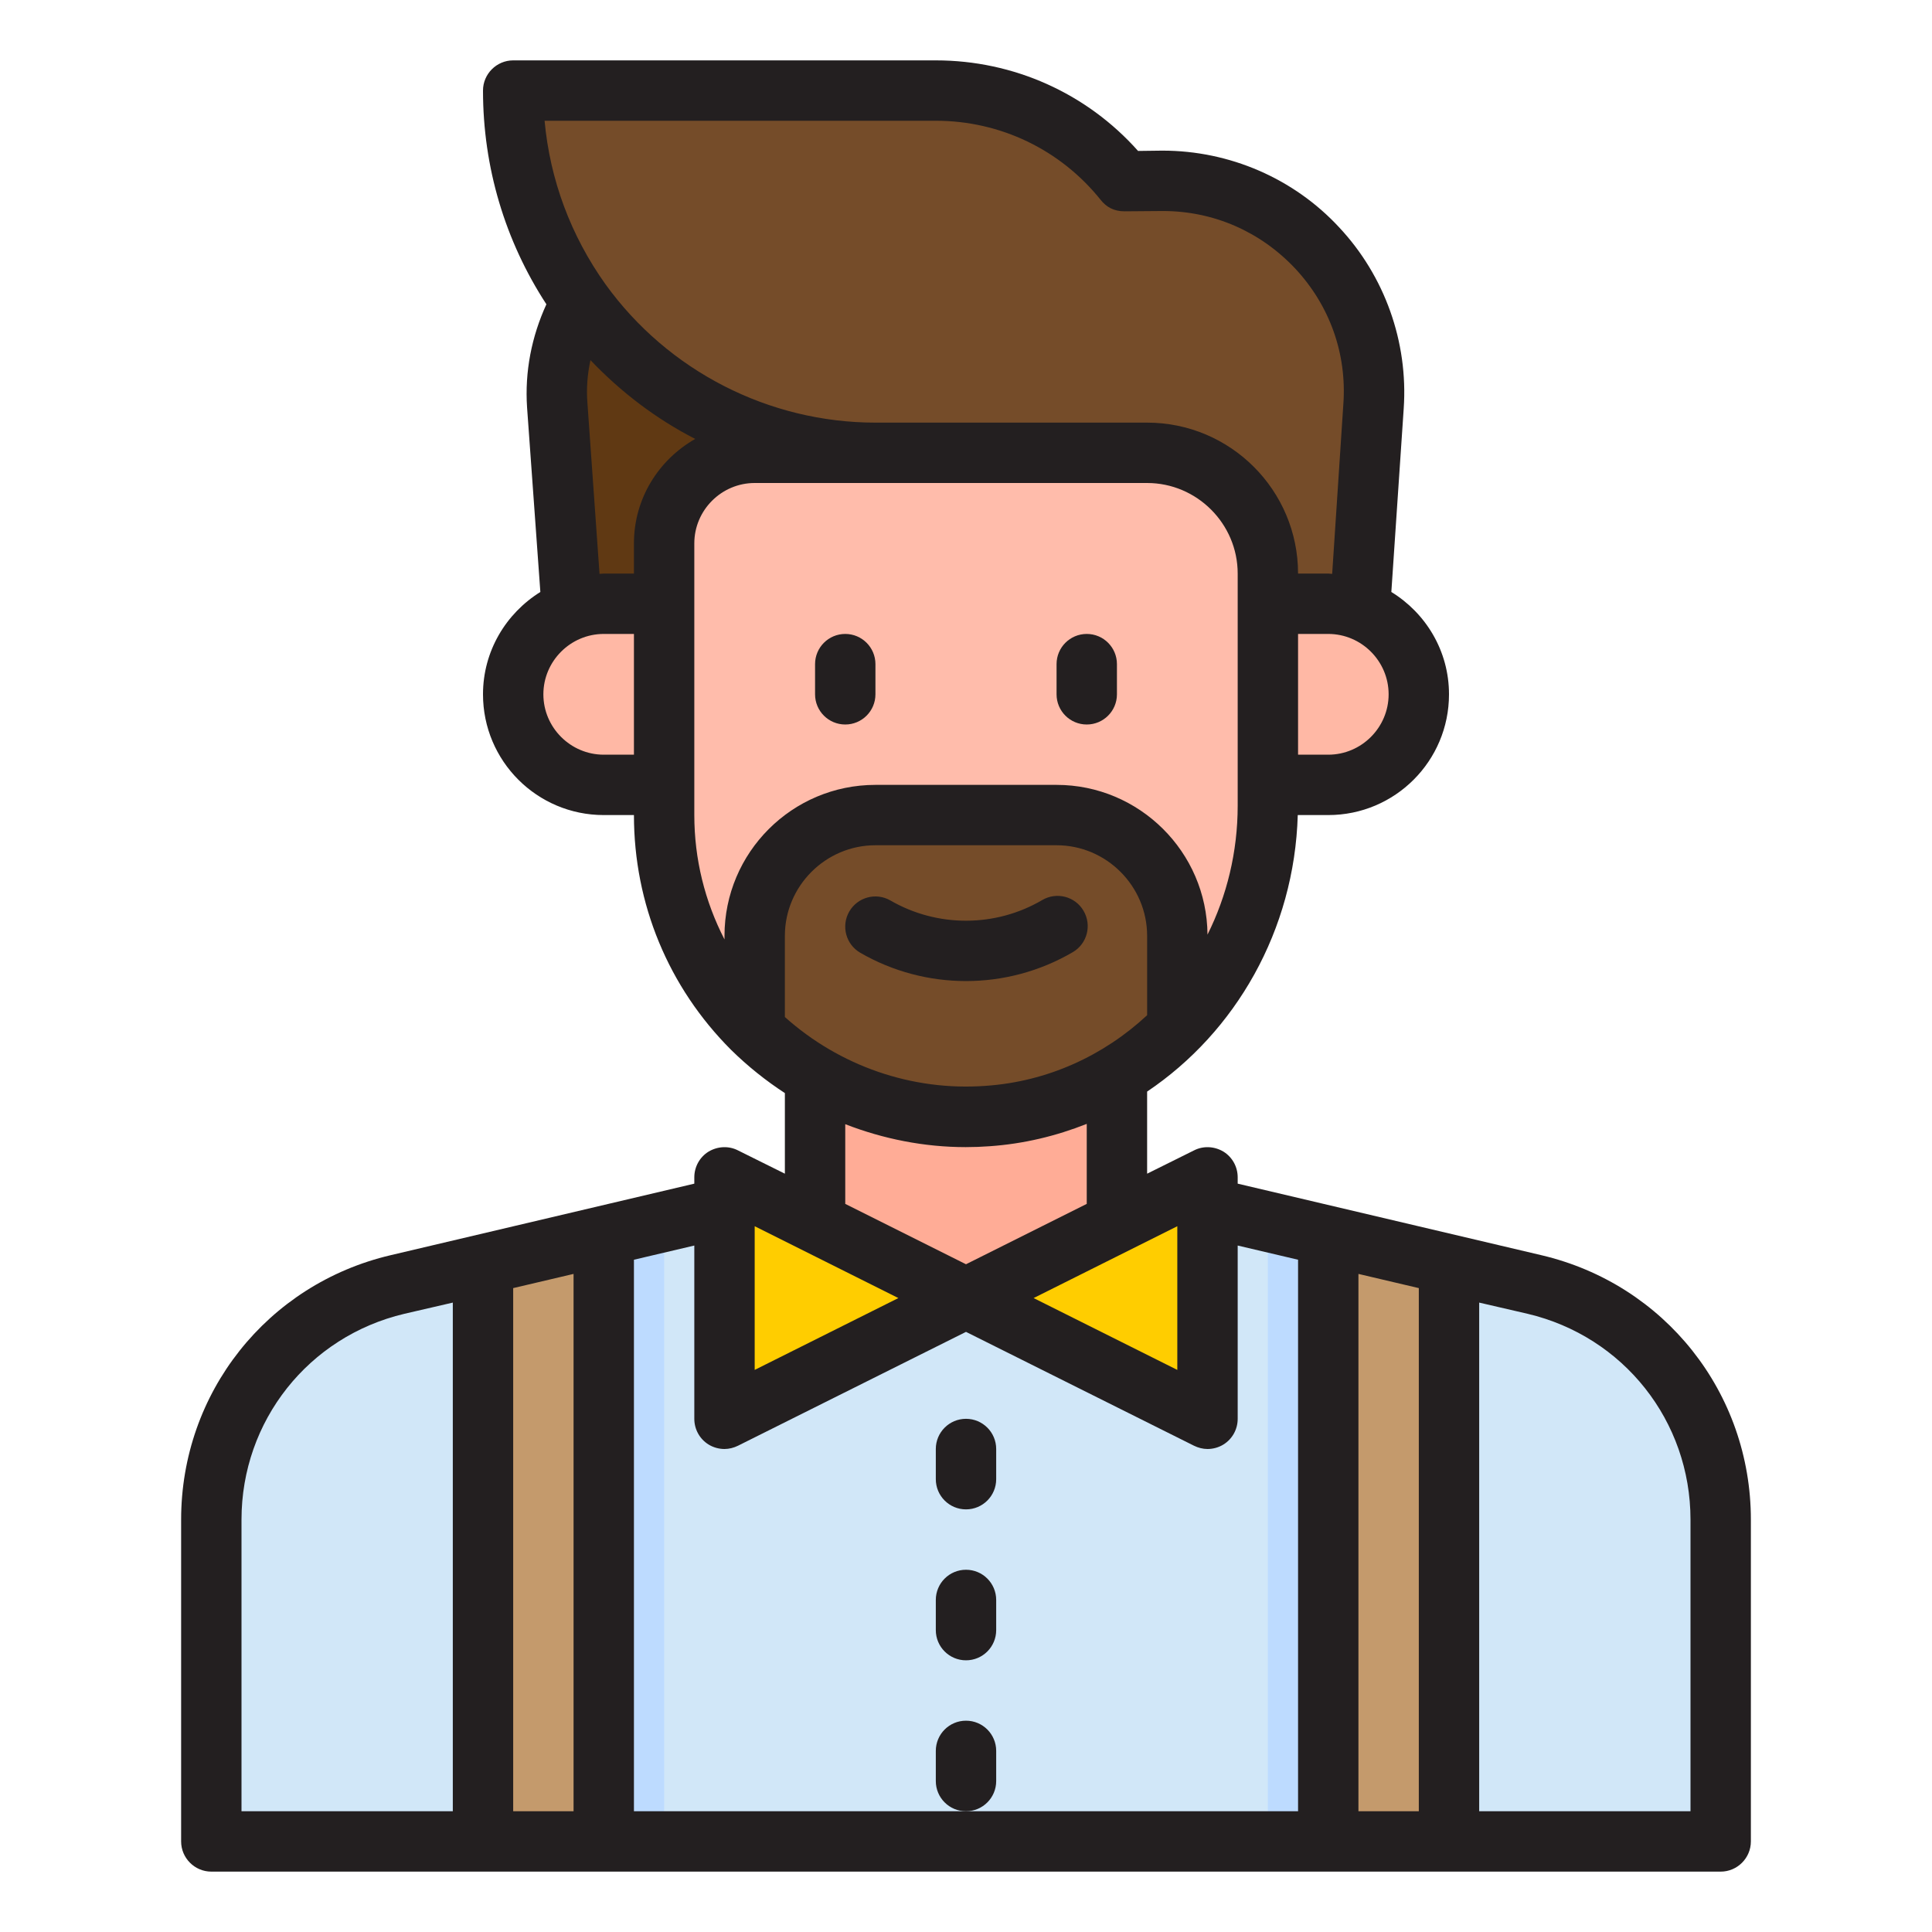 <?xml version="1.0" encoding="UTF-8"?><svg id="Layer_3" xmlns="http://www.w3.org/2000/svg" viewBox="0 0 64 64"><path d="m42,19v7.69c0,2.82-1.14,5.45-3,7.34-1.63,1.67-3.81,2.77-6.28,2.94-3.01.22-5.75-.91-7.72-2.84-.02-.02-.05-.04-.07-.06-1.81-1.81-2.93-4.31-2.93-7.07v-9c0-1.66,1.34-3,3-3h13c2.21,0,4,1.79,4,4Z" style="fill:#ffbcab;"/><rect x="27" y="34" width="10" height="11" style="fill:#ffac96;"/><path d="m35,27h-6c-2.209,0-4,1.791-4,4v3.133c1.966,1.929,4.714,3.054,7.72,2.837,2.471-.168,4.651-1.273,6.28-2.935v-3.035c0-2.209-1.791-4-4-4Z" style="fill:#754c29;"/><path d="m42,19v1h2c.371,0,.722.076,1.05.199l.45-6.739c.28-4.05-2.94-7.48-7-7.47l-1.26.01c-1.46-1.83-3.71-3-6.24-3h-14c0,2.62.83,5.03,2.25,7,2.18,3.03,5.73,5,9.75,5h9c2.209,0,4,1.791,4,4Z" style="fill:#754c29;"/><path d="m29,15c-4.02,0-7.57-1.97-9.75-5-.58,1-.88,2.18-.79,3.43l.48,6.77c.33-.13.69-.2,1.06-.2h2v-2c0-1.66,1.34-3,3-3h4" style="fill:#603913;"/><polygon points="40 40 40 47 32 43 24 47 24 40 20 40.941 20 61 44 61 44 40.941 40 40" style="fill:#d1e7f8;"/><polygon points="42 40.471 42 61 44 61 44 40.941 42 40.471" style="fill:#bddbff;"/><polygon points="22 40.471 22 61 20 61 20 40.941 22 40.471" style="fill:#bddbff;"/><path d="m13.168,42.549c-3.614.85-6.168,4.075-6.168,7.787v10.664h9v-19.118l-2.832.666Z" style="fill:#d1e7f8;"/><polygon points="44 40.941 44 61 48 61 48 41.882 44 40.941" style="fill:#c49a6c;"/><polygon points="16 41.882 16 61 20 61 20 40.941 16 41.882" style="fill:#c49a6c;"/><path d="m50.832,42.549l-2.832-.666v19.118h9v-10.664c0-3.712-2.554-6.937-6.168-7.787Z" style="fill:#d1e7f8;"/><polygon points="40 40 40 39 32 43 40 47 40 40" style="fill:#ffcd00;"/><polygon points="32 43 24 39 24 40 24 47 32 43" style="fill:#ffcd00;"/><path d="m42,20v6h2c1.657,0,3-1.343,3-3,0-1.286-.813-2.374-1.95-2.801h0s0,0,0,0c-.328-.123-.679-.199-1.05-.199h-2Z" style="fill:#ffb8a5;"/><path d="m20,20c-1.657,0-3,1.343-3,3s1.343,3,3,3h2v-6h-2Z" style="fill:#ffb8a5;"/><path d="m51.06,41.58l-10.06-2.37v-.21c0-.35-.18-.67-.47-.85-.3-.18-.67-.2-.98-.04l-1.55.77v-2.72c2.93-1.97,4.88-5.34,4.99-9.16h1.01c2.21,0,4-1.79,4-4,0-1.44-.77-2.69-1.91-3.39l.41-6.08c.15-2.2-.63-4.39-2.14-6-1.5-1.62-3.63-2.54-5.85-2.54h-.02l-.79.01c-1.7-1.91-4.12-3-6.7-3h-14c-.55,0-1,.45-1,1,0,2.54.73,4.98,2.1,7.08-.49,1.07-.72,2.23-.64,3.42l.44,6.11c-1.14.71-1.9,1.96-1.9,3.39,0,2.21,1.79,4,4,4h1c0,2.94,1.14,5.7,3.22,7.78.55.54,1.15,1.02,1.78,1.43v2.67l-1.55-.77c-.31-.16-.68-.14-.98.04-.29.18-.47.5-.47.85v.21l-10.06,2.37c-4.09.96-6.94,4.56-6.94,8.76v10.66c0,.55.45,1,1,1h50c.55,0,1-.45,1-1v-10.66c0-4.2-2.85-7.8-6.94-8.76Zm-12.06-.96v4.76l-4.76-2.38,4.76-2.38Zm-7,1.26l-4-2v-2.64c1.26.49,2.62.76,3.99.76.27,0,.53-.01.8-.03,1.13-.08,2.2-.34,3.21-.74v2.65l-4,2Zm6-8.25c-1.44,1.34-3.3,2.2-5.35,2.34-2.44.18-4.84-.66-6.65-2.28v-2.69c0-1.65,1.35-3,3-3h6c1.65,0,3,1.35,3,3v2.63Zm8-10.63c0,1.1-.9,2-2,2h-1v-4h1c1.1,0,2,.9,2,2ZM18.04,4h12.96c2.14,0,4.13.96,5.46,2.62.19.24.44.38.79.38l1.25-.01h.02c1.68,0,3.23.68,4.38,1.9,1.15,1.23,1.72,2.83,1.6,4.5l-.37,5.62c-.05,0-.09-.01-.13-.01h-1c0-2.76-2.24-5-5-5h-9c-3.53,0-6.87-1.71-8.94-4.58-1.15-1.61-1.84-3.46-2.02-5.42Zm2.96,21h-1c-1.1,0-2-.9-2-2s.9-2,2-2h1v4Zm0-7v1h-1c-.05,0-.09.01-.14.01l-.4-5.65c-.04-.49,0-.97.1-1.43,1.01,1.06,2.18,1.95,3.47,2.61-1.21.69-2.03,1.97-2.03,3.46Zm3,13v.12c-.65-1.26-1-2.66-1-4.12v-9c0-1.1.9-2,2-2h13c1.65,0,3,1.35,3,3v7.69c0,1.53-.36,2.99-1,4.27-.02-2.74-2.26-4.96-5-4.96h-6c-2.76,0-5,2.24-5,5Zm1,9.62l4.76,2.38-4.76,2.38v-4.76Zm-10,19.38h-7v-9.66c0-3.27,2.22-6.07,5.4-6.82l1.6-.37v16.85Zm4,0h-2v-17.33l2-.47v17.8Zm24,0h-22v-18.27l2-.47v5.74c0,.35.18.67.47.85.16.1.35.15.53.15.15,0,.31-.04.45-.11l7.55-3.77,7.55,3.77c.14.07.3.11.45.11.18,0,.37-.05.53-.15.29-.18.47-.5.47-.85v-5.74l2,.47v18.27Zm4,0h-2v-17.8l2,.47v17.33Zm9,0h-7v-16.85l1.6.37c3.18.75,5.4,3.55,5.4,6.82v9.66Z" style="fill:#231f20;"/><path d="m36,24c.553,0,1-.448,1-1v-1c0-.552-.447-1-1-1s-1,.448-1,1v1c0,.552.447,1,1,1Z" style="fill:#231f20;"/><path d="m35.538,31.541c.477-.279.636-.892.356-1.369-.278-.477-.891-.637-1.368-.357-1.548.908-3.474.913-5.027.016-.478-.278-1.09-.113-1.366.365-.276.479-.112,1.09.366,1.366,1.081.625,2.291.937,3.501.937,1.225,0,2.448-.32,3.538-.958Z" style="fill:#231f20;"/><path d="m28,24c.553,0,1-.448,1-1v-1c0-.552-.447-1-1-1s-1,.448-1,1v1c0,.552.447,1,1,1Z" style="fill:#231f20;"/><path d="m32,47c-.553,0-1,.448-1,1v1c0,.552.447,1,1,1s1-.448,1-1v-1c0-.552-.447-1-1-1Z" style="fill:#231f20;"/><path d="m32,52c-.553,0-1,.448-1,1v1c0,.552.447,1,1,1s1-.448,1-1v-1c0-.552-.447-1-1-1Z" style="fill:#231f20;"/><path d="m33,59v-1c0-.552-.447-1-1-1s-1,.448-1,1v1c0,.552.447,1,1,1s1-.448,1-1Z" style="fill:#231f20;"/></svg>
